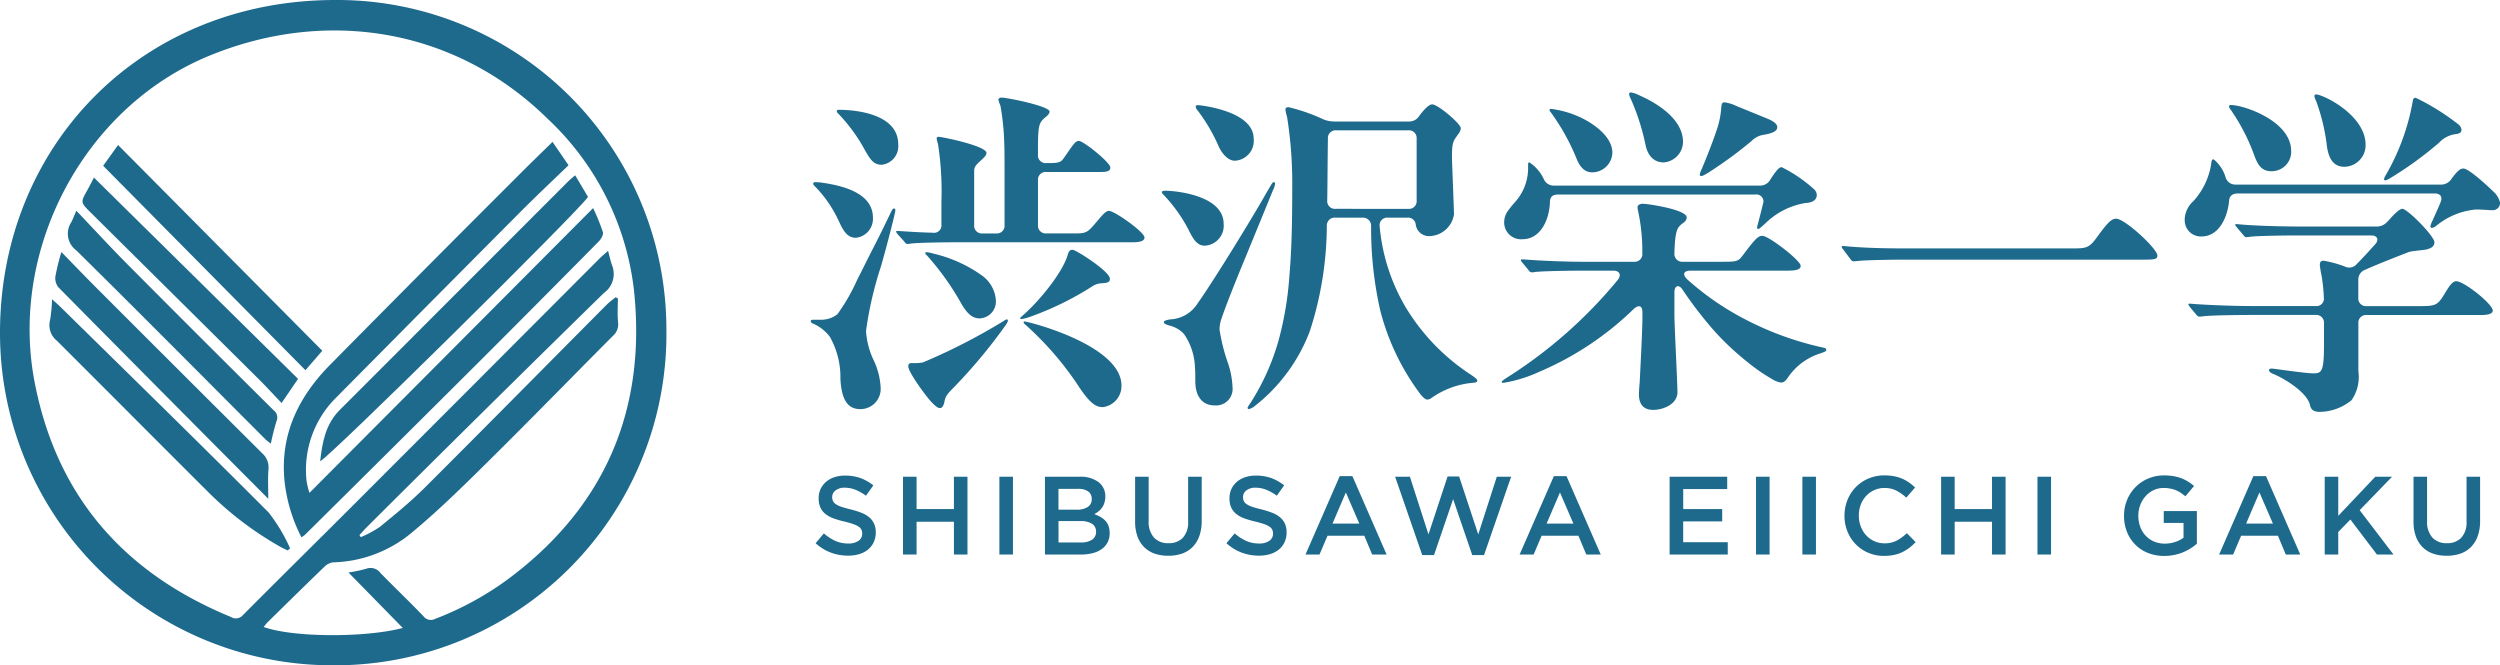 <svg xmlns="http://www.w3.org/2000/svg" xmlns:xlink="http://www.w3.org/1999/xlink" width="254.676" height="67.777" viewBox="0 0 254.676 67.777"><defs><clipPath id="a"><rect width="254.676" height="67.777" fill="#1d6a8d"/></clipPath></defs><g transform="translate(0 0)"><g transform="translate(0 0)" clip-path="url(#a)"><path d="M33.876,67.774A33.858,33.858,0,0,1,0,33.777C.067,14.808,14.357.023,34.118,0A33.538,33.538,0,0,1,67.885,33.49,33.747,33.747,0,0,1,33.876,67.774M35.5,58.321a14.451,14.451,0,0,0,1.8-.379,1.247,1.247,0,0,1,1.457.429c1.446,1.48,2.945,2.909,4.377,4.4a.94.94,0,0,0,1.2.272,31.427,31.427,0,0,0,7.41-4.038c9.912-7.367,14.13-17.319,12.835-29.474A28.335,28.335,0,0,0,55.789,12.1C46.282,2.755,33.08.81,21.248,5.709,8.5,10.986.925,25.435,3.526,38.927c2.248,11.666,9.13,19.451,19.988,23.92a.945.945,0,0,0,1.223-.176c3.824-3.843,7.689-7.648,11.523-11.483Q48.688,38.757,61.1,26.31c.242-.242.51-.456.843-.751.158.574.257,1.05.421,1.5a2.372,2.372,0,0,1-.846,2.786Q49.425,41.686,37.438,53.63c-.285.282-.549.586-.822.88l.138.209a11.155,11.155,0,0,0,1.934-1.04c1.577-1.288,3.163-2.582,4.6-4.017,6.192-6.175,12.331-12.4,18.5-18.606.283-.285.616-.521.926-.779l.23.125c0,.811-.059,1.627.019,2.43a1.556,1.556,0,0,1-.522,1.381c-4.217,4.234-8.385,8.519-12.635,12.72-2.566,2.537-5.144,5.084-7.921,7.379a13,13,0,0,1-7.959,2.975,1.53,1.53,0,0,0-.884.455c-1.932,1.86-3.843,3.742-5.756,5.621-.151.148-.275.323-.428.506,2.928,1.072,10.338,1.117,14.174.1L35.5,58.321" transform="translate(0 0)" fill="#1d6a8d"/><path d="M64.945,18.78c.528.771,1.033,1.506,1.634,2.383-1.656,1.6-3.292,3.135-4.873,4.724Q52.3,35.337,42.922,44.816a10.368,10.368,0,0,0-3.032,8.506,8.537,8.537,0,0,0,.295,1.219l28.9-29.013a22.036,22.036,0,0,1,.995,2.452c.072.259-.183.7-.414.935q-5.742,5.817-11.524,11.6-9.193,9.167-18.418,18.3a3.035,3.035,0,0,1-.355.248,16.256,16.256,0,0,1-1.747-5.994c-.37-4.647,1.527-8.4,4.681-11.592q9.614-9.738,19.3-19.405c1.07-1.073,2.159-2.126,3.346-3.293" transform="translate(-8.662 -4.33)" fill="#1d6a8d"/><path d="M68.366,23.213l1.306,2.2C68.778,26.8,43.125,52.15,42.385,52.334c.218-1.923.552-3.767,1.978-5.2Q56.037,35.446,67.721,23.762c.179-.181.389-.332.645-.549" transform="translate(-9.771 -5.352)" fill="#1d6a8d"/><path d="M6.81,39.621c.361.325.579.508.783.707C14.7,47.32,21.834,54.283,28.874,61.342a17.316,17.316,0,0,1,2.184,3.649l-.239.217c-.24-.116-.487-.22-.719-.35a34.34,34.34,0,0,1-7.485-5.7C17.488,54.059,12.4,48.921,7.277,43.822a2.026,2.026,0,0,1-.668-2.091,15.626,15.626,0,0,0,.2-2.11" transform="translate(-1.507 -9.134)" fill="#1d6a8d"/><path d="M29.017,58.506c-2.019-2.028-3.881-3.9-5.74-5.766Q15.452,44.866,7.648,36.973a1.5,1.5,0,0,1-.319-1.12,23.414,23.414,0,0,1,.612-2.486c1.3,1.33,2.445,2.523,3.614,3.693q8.4,8.408,16.827,16.793a1.932,1.932,0,0,1,.653,1.677c-.072.9-.018,1.8-.018,2.976" transform="translate(-1.687 -7.692)" fill="#1d6a8d"/><path d="M35.98,40.155l-1.717,1.985L13.656,21.315l1.52-2.116,20.8,20.956" transform="translate(-3.148 -4.426)" fill="#1d6a8d"/><path d="M9.845,27.9c1.842,1.934,3.516,3.756,5.259,5.509q7.391,7.435,14.838,14.817a.913.913,0,0,1,.293,1.12,23.279,23.279,0,0,0-.573,2.282,5.489,5.489,0,0,1-.528-.419C22.712,44.783,16.317,38.327,9.849,31.944a2.114,2.114,0,0,1-.52-2.87c.136-.254.235-.527.516-1.171" transform="translate(-2.07 -6.433)" fill="#1d6a8d"/><path d="M32.879,44.017,31.2,46.473c-.806-.845-1.563-1.674-2.358-2.463q-8.525-8.466-17.066-16.916c-1.067-1.056-1.082-1.037-.335-2.351.2-.349.373-.71.646-1.233L32.879,44.017" transform="translate(-2.517 -5.42)" fill="#1d6a8d"/><path d="M110.356,41.564a8.336,8.336,0,0,0-1.077-4.277,4.251,4.251,0,0,0-1.738-1.355c-.174-.07-.209-.174-.209-.244,0-.1.139-.139.244-.139h.7a2.706,2.706,0,0,0,1.773-.557,19.434,19.434,0,0,0,2.016-3.511c.73-1.425,1.217-2.434,1.738-3.442s1.009-2.016,1.7-3.442c.139-.278.209-.382.313-.382a.158.158,0,0,1,.139.173c0,.278-.9,3.755-1.46,5.7a37.243,37.243,0,0,0-1.53,6.605,8.088,8.088,0,0,0,.765,2.956,7.265,7.265,0,0,1,.73,2.955,2.063,2.063,0,0,1-2.086,2.051c-1.287,0-1.912-.973-2.017-3.094m-.1-15.923a12.655,12.655,0,0,0-2.573-3.755.3.3,0,0,1-.1-.209c0-.069.069-.139.209-.139a5.193,5.193,0,0,1,.8.069c1.843.278,5.075.973,5.075,3.546a1.94,1.94,0,0,1-1.737,2.051c-.661,0-1.148-.382-1.669-1.564m2.433-7.649a16.991,16.991,0,0,0-2.5-3.373c-.138-.139-.209-.209-.209-.312s.1-.139.209-.139c1.912,0,6.05.486,6.05,3.511a1.9,1.9,0,0,1-1.669,2.086c-.8,0-1.147-.417-1.878-1.773m4.172,9.6-.7-.765c-.1-.139-.139-.209-.139-.243,0-.07.069-.07.1-.07h.175c.556.035,1.946.139,3.441.174a.76.76,0,0,0,.9-.834V23.486a31.592,31.592,0,0,0-.348-5.84,3.148,3.148,0,0,1-.139-.556.165.165,0,0,1,.174-.174c.418,0,4.9.939,4.9,1.634,0,.174-.069.313-.486.7-.592.521-.766.729-.766,1.147v5.493a.788.788,0,0,0,.869.869h1.356a.787.787,0,0,0,.869-.869V20.322c0-.834,0-2.086-.035-2.92a25.614,25.614,0,0,0-.382-3.65,4.245,4.245,0,0,1-.209-.591c0-.174.174-.244.313-.244.556,0,4.9.869,4.9,1.426,0,.139-.1.312-.347.522-.73.591-.835.764-.835,3.372v.487a.788.788,0,0,0,.87.869h.069c1.287,0,1.39-.069,1.774-.626.938-1.356,1.112-1.634,1.46-1.634.452,0,3.2,2.191,3.2,2.712,0,.452-.522.452-1.147.452h-5.354a.788.788,0,0,0-.87.869v4.52a.788.788,0,0,0,.87.869h2.851c1.251,0,1.32-.069,2.4-1.355.591-.7.834-.94,1.113-.94.556,0,3.616,2.156,3.616,2.712,0,.486-.835.486-1.39.486H122.281c-1.043,0-4.1.035-4.8.139a1.79,1.79,0,0,1-.313.035c-.1,0-.139-.035-.313-.243m2.677,16.235c-.591-.66-2.26-2.955-2.26-3.511,0-.209.035-.348.382-.348a4.494,4.494,0,0,0,1.113-.069,61.1,61.1,0,0,0,8.2-4.207c.209-.139.278-.174.348-.174a.112.112,0,0,1,.1.1c0,.139-.07.278-.349.66a54.067,54.067,0,0,1-5.11,6.119c-.835.834-.9,1.008-1.008,1.53-.1.487-.279.626-.452.626-.209,0-.452-.173-.973-.73m3.094-10.012a27.256,27.256,0,0,0-3.407-4.763c-.139-.139-.209-.209-.209-.278s.07-.1.139-.1a3.544,3.544,0,0,1,.661.139,13.976,13.976,0,0,1,5.006,2.26,3.393,3.393,0,0,1,1.39,2.573,1.722,1.722,0,0,1-1.634,1.773c-.66,0-1.217-.313-1.947-1.6m6.05,1.6c0-.035,0-.069.243-.279,1.7-1.46,4.067-4.381,4.589-6.153.139-.486.279-.556.522-.556.312,0,3.789,2.191,3.789,2.956,0,.347-.243.417-.8.452a1.878,1.878,0,0,0-.938.278,30.888,30.888,0,0,1-6.363,3.129,5.06,5.06,0,0,1-.9.243c-.1,0-.139-.035-.139-.069m5.98,6.953a32.1,32.1,0,0,0-5.389-6.258c-.209-.173-.243-.243-.243-.313,0-.034.035-.069.1-.069.348,0,9.873,2.4,9.873,6.536a2.166,2.166,0,0,1-1.911,2.191c-.7,0-1.321-.418-2.434-2.086" transform="translate(-24.743 -2.978)" fill="#1d6a8d"/><path d="M156.569,26.65a15.494,15.494,0,0,0-2.538-3.581c-.174-.174-.209-.244-.209-.313s.07-.139.382-.139c.869,0,5.91.417,5.91,3.373a2.034,2.034,0,0,1-1.947,2.225c-.8,0-1.217-.8-1.6-1.564m.66,15.4c0-.626,0-1.078-.035-1.426a6.324,6.324,0,0,0-1.113-3.406,2.915,2.915,0,0,0-1.356-.835c-.382-.1-.7-.209-.7-.382,0-.1.07-.174.626-.278a3.476,3.476,0,0,0,2.815-1.634c1.634-2.295,5.771-9.039,6.988-11.229l.452-.765c.208-.348.243-.348.313-.348a.127.127,0,0,1,.139.139,1.93,1.93,0,0,1-.209.66L162.34,29.4c-1.113,2.677-2.121,5.249-2.434,6.223a3.21,3.21,0,0,0-.209,1.147,18.991,18.991,0,0,0,.834,3.338,8.646,8.646,0,0,1,.487,2.5,1.685,1.685,0,0,1-1.808,1.878c-1.356,0-1.981-1.043-1.981-2.433m2.364-23.988a17.638,17.638,0,0,0-2.121-3.616.827.827,0,0,1-.209-.382.2.2,0,0,1,.209-.174c.174,0,5.7.556,5.7,3.407a2.03,2.03,0,0,1-1.912,2.259c-.591,0-1.217-.521-1.669-1.494m2.956,26.7c0-.07.035-.139.382-.661a23.664,23.664,0,0,0,2.815-6.362,34.062,34.062,0,0,0,1.078-6.57c.243-2.851.279-5.91.279-8.761a43.174,43.174,0,0,0-.522-7.3,4.677,4.677,0,0,1-.174-.765c0-.139.1-.243.313-.243a18.382,18.382,0,0,1,3.58,1.252,2.98,2.98,0,0,0,1.078.209h7.613A1.19,1.19,0,0,0,180.035,15c.521-.7,1.008-1.182,1.321-1.182.591,0,2.92,1.981,2.92,2.433a1.268,1.268,0,0,1-.313.661c-.452.66-.591.764-.591,2.295,0,.347.1,2.607.174,4.763l.035,1.043a2.605,2.605,0,0,1-2.468,2.225,1.358,1.358,0,0,1-1.426-1.147.788.788,0,0,0-.9-.73h-1.912a.773.773,0,0,0-.869.869,19.617,19.617,0,0,0,2.642,8.239,21.427,21.427,0,0,0,6.431,6.744c.7.452.869.626.869.73,0,.174-.1.209-.487.243a8.613,8.613,0,0,0-4.207,1.565.742.742,0,0,1-.417.139c-.174,0-.452-.278-.66-.521a24.241,24.241,0,0,1-4.1-8.518,37.717,37.717,0,0,1-.939-8.622.83.83,0,0,0-.9-.869h-2.712a.8.8,0,0,0-.9.834,35.18,35.18,0,0,1-1.738,10.743,17.6,17.6,0,0,1-5.562,7.579,1.5,1.5,0,0,1-.661.347.111.111,0,0,1-.1-.1m16.34-20.3a.787.787,0,0,0,.869-.869V17.332a.788.788,0,0,0-.869-.869h-7.3a.788.788,0,0,0-.869.869c-.035,1.981-.035,4.276-.069,6.258a.788.788,0,0,0,.869.869Z" transform="translate(-35.461 -3.186)" fill="#1d6a8d"/><path d="M212.8,42.937c0-.347.035-.8.069-1.147.069-1.286.279-5.423.279-6.536v-.626c0-.7-.382-.765-.869-.348a31.33,31.33,0,0,1-9.6,6.4,14.193,14.193,0,0,1-3.72,1.148c-.07,0-.139-.035-.139-.1s.069-.139.66-.522a47.354,47.354,0,0,0,11.16-9.873c.418-.522.139-.939-.417-.939h-3.233c-1.043,0-3.929.035-4.8.139a1.317,1.317,0,0,1-.312.035.4.4,0,0,1-.313-.209l-.66-.8a.441.441,0,0,1-.139-.243c0-.069.07-.069.1-.069h.209c1.6.139,4.416.243,6.084.243h5.111a.788.788,0,0,0,.869-.869,19.289,19.289,0,0,0-.418-4.242,2.032,2.032,0,0,1-.069-.452c0-.278.382-.348.522-.348.521,0,4.484.591,4.484,1.39,0,.313-.243.487-.487.661-.452.382-.695.626-.764,2.99a.8.8,0,0,0,.869.869h3.964c1.6,0,1.668-.035,2.19-.73,1.252-1.668,1.53-1.912,1.947-1.912.626,0,3.894,2.5,3.894,3.059,0,.452-.7.487-1.426.487h-9.769c-.8,0-.834.417-.382.869a28.2,28.2,0,0,0,5.876,4.067,31.763,31.763,0,0,0,7.752,2.85c.487.1.556.139.556.279s-.139.209-.66.382a6.267,6.267,0,0,0-3.268,2.468c-.244.347-.417.486-.7.486a2.468,2.468,0,0,1-.939-.382,18.529,18.529,0,0,1-2.5-1.739,28.109,28.109,0,0,1-3.3-3.094,40.334,40.334,0,0,1-3.268-4.241c-.382-.591-.834-.417-.834.243v2.365c0,.626.139,3.615.209,5.18.035.729.1,2.295.1,2.642,0,1.217-1.425,1.808-2.468,1.808-1.112,0-1.46-.7-1.46-1.634M199.066,25.52a1.958,1.958,0,0,1,.382-1.217,10.688,10.688,0,0,1,.7-.869,5.164,5.164,0,0,0,1.356-3.407V19.54c0-.1.035-.173.139-.173a4.14,4.14,0,0,1,1.46,1.7,1.087,1.087,0,0,0,1.043.661h20.963a1.171,1.171,0,0,0,1.078-.626c.695-1.077.938-1.251,1.146-1.251a14.315,14.315,0,0,1,3.233,2.191.889.889,0,0,1,.348.626c0,.486-.382.8-1.147.834a7.554,7.554,0,0,0-4.033,2.017c-.382.347-.66.626-.8.626a.093.093,0,0,1-.1-.1,1.548,1.548,0,0,1,.07-.382c.139-.521.347-1.321.521-2.051a.712.712,0,0,0-.765-.973H204.559c-.7,0-.834.382-.834.834-.07,1.669-.9,3.72-2.816,3.72a1.715,1.715,0,0,1-1.843-1.668m7.405-6.467a22.086,22.086,0,0,0-2.608-4.728c-.139-.174-.174-.209-.174-.278a.128.128,0,0,1,.139-.139,9.917,9.917,0,0,1,3.859,1.321c1.287.8,2.4,1.877,2.4,3.163a2.064,2.064,0,0,1-2.051,1.982c-.591,0-1.147-.313-1.564-1.321m6.988-1.5a23.022,23.022,0,0,0-1.494-4.658,1.519,1.519,0,0,1-.175-.487.165.165,0,0,1,.175-.174,2.633,2.633,0,0,1,.834.279c1.356.591,4.484,2.225,4.484,4.763a2.122,2.122,0,0,1-1.981,2.086c-.9,0-1.6-.592-1.843-1.808m5.528,3.059a2.147,2.147,0,0,1,.209-.591c.452-1.078,1.113-2.712,1.6-4.207a8.7,8.7,0,0,0,.382-2.016c.035-.452.1-.557.348-.557a4.039,4.039,0,0,1,1.217.382l2.642,1.078c.487.209,1.5.522,1.5,1.078,0,.417-.556.626-1.356.765a2.134,2.134,0,0,0-1.251.626,42.233,42.233,0,0,1-4.416,3.233c-.452.278-.626.348-.729.348a.127.127,0,0,1-.139-.139" transform="translate(-45.835 -2.822)" fill="#1d6a8d"/><path d="M245.04,33.3a.4.4,0,0,1-.313-.209L244,32.12c-.139-.174-.174-.244-.174-.313,0-.035.035-.069.139-.069h.069c2.017.209,4.589.243,6.049.243h17.314c1.425,0,1.668-.069,2.538-1.287.939-1.287,1.356-1.738,1.843-1.738.9,0,4.206,3.059,4.206,3.755,0,.417-.347.417-1.842.417H250.046c-1.043,0-3.755.035-4.624.139Z" transform="translate(-56.209 -6.676)" fill="#1d6a8d"/><path d="M289.229,25.269a2.627,2.627,0,0,1,.87-1.877,7.261,7.261,0,0,0,1.807-3.65c.07-.556.1-.627.279-.627a3.747,3.747,0,0,1,1.217,1.843,1.03,1.03,0,0,0,1.008.73h20.929a1.243,1.243,0,0,0,1.078-.59c.591-.8.87-1.044,1.216-1.044.556,0,2.539,1.843,3.025,2.33a2.141,2.141,0,0,1,.7,1.147.75.75,0,0,1-.835.765c-.347,0-.869-.069-1.634-.069a7.407,7.407,0,0,0-4,1.634.918.918,0,0,1-.486.243.149.149,0,0,1-.139-.139,1.815,1.815,0,0,1,.209-.591c.313-.729.591-1.287.834-1.912.208-.522-.035-.869-.591-.869H294.653c-.626,0-.87.312-.9.765-.139,1.564-.973,3.615-2.816,3.615a1.64,1.64,0,0,1-1.7-1.7m12.759,18.877c-.279-1.287-2.608-2.712-3.72-3.164-.173-.068-.452-.208-.452-.382s.174-.173.279-.173c.209,0,3.406.487,4.241.487.8,0,1.077-.139,1.077-2.747V35.838a.788.788,0,0,0-.869-.869H295.87c-1.043,0-4.137.035-4.763.139l-.347.035a.425.425,0,0,1-.349-.209l-.591-.7c-.139-.174-.209-.278-.209-.346s.07-.071.1-.071h.069c1.565.139,4.52.243,6.258.243h6.5a.759.759,0,0,0,.869-.869,17.073,17.073,0,0,0-.243-2.295A8.892,8.892,0,0,1,303,29.893c0-.279.07-.452.382-.452a11.617,11.617,0,0,1,2.155.591,1,1,0,0,0,1.217-.243c.626-.626,1.182-1.25,1.912-2.051.382-.452.174-.869-.417-.869h-7.614c-1.043,0-4.1.035-4.763.139a2.607,2.607,0,0,1-.382.035c-.1,0-.174-.07-.278-.209l-.591-.7c-.174-.209-.244-.278-.244-.348s.07-.069.1-.069h.1c1.669.174,4.694.243,6.432.243h7.718a1.413,1.413,0,0,0,1.078-.417,5.787,5.787,0,0,0,.452-.486c.348-.383.869-.9,1.147-.9.522,0,3.268,2.781,3.268,3.406,0,.452-.382.626-.8.73-.452.1-1.46.139-1.843.279-.8.312-2.885,1.113-4.45,1.807a1.057,1.057,0,0,0-.66,1.044V33.2a.787.787,0,0,0,.869.869h5.215c1.877,0,1.981-.035,2.85-1.494.418-.7.73-1.043,1.043-1.043.8,0,3.72,2.329,3.72,2.99,0,.382-.66.452-1.147.452H307.794a.788.788,0,0,0-.869.869V40.7a4.152,4.152,0,0,1-.7,2.956A5.231,5.231,0,0,1,303,44.842c-.626,0-.9-.209-1.008-.7m-5.666-25.414a20.032,20.032,0,0,0-2.33-4.554c-.209-.279-.243-.347-.243-.452,0-.139.138-.139.209-.139,1.252,0,6.119,1.6,6.119,4.693a1.983,1.983,0,0,1-2.017,2.051c-1.008,0-1.39-.66-1.737-1.6m7.37-1.147a19.964,19.964,0,0,0-1.078-4.416,1.656,1.656,0,0,1-.174-.486.164.164,0,0,1,.174-.174c.7,0,5.042,2.086,5.042,5.145a2.2,2.2,0,0,1-2.156,2.226c-1.251,0-1.669-1.044-1.807-2.3m5.84,3.58a1.234,1.234,0,0,1,.209-.486,22.766,22.766,0,0,0,2.712-7.44c.035-.348.174-.382.313-.382a23.868,23.868,0,0,1,4.346,2.712.853.853,0,0,1,.312.522c0,.243-.1.382-.486.452a2.808,2.808,0,0,0-1.808.9,37.11,37.11,0,0,1-4.936,3.58c-.418.244-.487.244-.556.244a.111.111,0,0,1-.1-.1" transform="translate(-66.677 -2.884)" fill="#1d6a8d"/><path d="M109.751,65.559a.832.832,0,0,0,.289.317,2.272,2.272,0,0,0,.579.272c.245.084.558.17.936.261a9,9,0,0,1,1.107.351,2.778,2.778,0,0,1,.8.47,1.861,1.861,0,0,1,.482.646,2.114,2.114,0,0,1,.165.866,2.342,2.342,0,0,1-.208,1.008,2.151,2.151,0,0,1-.579.748,2.567,2.567,0,0,1-.891.464,3.91,3.91,0,0,1-1.143.159,5,5,0,0,1-1.755-.312,4.8,4.8,0,0,1-1.551-.956l.838-1a4.892,4.892,0,0,0,1.167.764,3.217,3.217,0,0,0,1.336.266,1.731,1.731,0,0,0,1.025-.272.86.86,0,0,0,.379-.736.953.953,0,0,0-.074-.385.774.774,0,0,0-.272-.312,2.272,2.272,0,0,0-.545-.266,9.053,9.053,0,0,0-.9-.26,9.619,9.619,0,0,1-1.13-.329,2.864,2.864,0,0,1-.829-.453,1.8,1.8,0,0,1-.511-.656,2.262,2.262,0,0,1-.175-.94,2.175,2.175,0,0,1,.2-.946,2.221,2.221,0,0,1,.556-.73,2.485,2.485,0,0,1,.851-.47,3.455,3.455,0,0,1,1.086-.164,4.536,4.536,0,0,1,1.568.255,4.665,4.665,0,0,1,1.308.742l-.747,1.053a4.861,4.861,0,0,0-1.076-.606,2.929,2.929,0,0,0-1.076-.209,1.465,1.465,0,0,0-.952.278.841.841,0,0,0-.339.673.954.954,0,0,0,.079.408" transform="translate(-24.894 -14.516)" fill="#1d6a8d"/><path d="M120.932,67.7v3.34h-1.381V63.114h1.381v3.295h3.805V63.114h1.381V71.04h-1.381V67.7Z" transform="translate(-27.561 -14.55)" fill="#1d6a8d"/><rect width="1.381" height="7.926" transform="translate(101.808 48.564)" fill="#1d6a8d"/><path d="M143.791,63.658a1.782,1.782,0,0,1,.7,1.487,2.017,2.017,0,0,1-.1.646,1.815,1.815,0,0,1-.247.493,1.758,1.758,0,0,1-.359.369,3.067,3.067,0,0,1-.421.272,4,4,0,0,1,.636.289,2.036,2.036,0,0,1,.5.39,1.568,1.568,0,0,1,.321.537,2.11,2.11,0,0,1,.112.717,2.028,2.028,0,0,1-.209.939,1.91,1.91,0,0,1-.594.684,2.749,2.749,0,0,1-.926.418,4.738,4.738,0,0,1-1.2.142h-3.663V63.114h3.55a3.018,3.018,0,0,1,1.9.544M142.7,66.2a.919.919,0,0,0,.406-.826.892.892,0,0,0-.355-.757,1.7,1.7,0,0,0-1.033-.267h-2v2.118h1.9A1.944,1.944,0,0,0,142.7,66.2m.442,3.33a.929.929,0,0,0,.406-.821.916.916,0,0,0-.4-.793,2.138,2.138,0,0,0-1.225-.283h-2.2v2.175h2.3a1.959,1.959,0,0,0,1.118-.278" transform="translate(-31.892 -14.55)" fill="#1d6a8d"/><path d="M157.061,67.609a4.522,4.522,0,0,1-.243,1.551,3.046,3.046,0,0,1-.686,1.116,2.76,2.76,0,0,1-1.07.668,4.242,4.242,0,0,1-1.41.221,4.155,4.155,0,0,1-1.393-.221,2.818,2.818,0,0,1-1.064-.663,2.96,2.96,0,0,1-.679-1.093,4.4,4.4,0,0,1-.238-1.512V63.114h1.381v4.507a2.4,2.4,0,0,0,.536,1.687,1.92,1.92,0,0,0,1.48.577,1.945,1.945,0,0,0,1.469-.555,2.3,2.3,0,0,0,.536-1.654V63.114h1.381Z" transform="translate(-34.644 -14.55)" fill="#1d6a8d"/><path d="M164.141,65.559a.832.832,0,0,0,.289.317,2.273,2.273,0,0,0,.579.272c.245.084.558.17.936.261a9,9,0,0,1,1.107.351,2.778,2.778,0,0,1,.8.47,1.86,1.86,0,0,1,.482.646,2.114,2.114,0,0,1,.165.866,2.341,2.341,0,0,1-.208,1.008,2.151,2.151,0,0,1-.579.748,2.567,2.567,0,0,1-.891.464,3.91,3.91,0,0,1-1.143.159,5,5,0,0,1-1.755-.312,4.8,4.8,0,0,1-1.551-.956l.838-1a4.891,4.891,0,0,0,1.167.764,3.217,3.217,0,0,0,1.336.266,1.731,1.731,0,0,0,1.025-.272.86.86,0,0,0,.379-.736.953.953,0,0,0-.074-.385.774.774,0,0,0-.272-.312,2.272,2.272,0,0,0-.545-.266,9.054,9.054,0,0,0-.9-.26,9.618,9.618,0,0,1-1.13-.329,2.864,2.864,0,0,1-.829-.453,1.8,1.8,0,0,1-.511-.656,2.261,2.261,0,0,1-.175-.94,2.175,2.175,0,0,1,.2-.946,2.221,2.221,0,0,1,.556-.73,2.485,2.485,0,0,1,.851-.47,3.455,3.455,0,0,1,1.086-.164,4.536,4.536,0,0,1,1.568.255,4.665,4.665,0,0,1,1.308.742l-.747,1.053a4.86,4.86,0,0,0-1.076-.606,2.929,2.929,0,0,0-1.076-.209,1.465,1.465,0,0,0-.952.278.841.841,0,0,0-.339.673.955.955,0,0,0,.079.408" transform="translate(-37.433 -14.516)" fill="#1d6a8d"/><path d="M181.1,71.022h-1.473l-.8-1.913H175.08l-.816,1.913h-1.427l3.487-7.983h1.291ZM176.948,64.7l-1.359,3.17h2.729Z" transform="translate(-39.845 -14.533)" fill="#1d6a8d"/><path d="M190.044,63.084h1.177l1.948,5.9,1.891-5.877h1.46l-2.762,7.983h-1.2l-1.948-5.7-1.947,5.7h-1.2L184.7,63.107h1.506l1.891,5.877Z" transform="translate(-42.579 -14.543)" fill="#1d6a8d"/><path d="M209.447,71.022h-1.473l-.8-1.913h-3.748l-.816,1.913h-1.427l3.487-7.983h1.291ZM205.292,64.7l-1.359,3.17h2.729Z" transform="translate(-46.379 -14.533)" fill="#1d6a8d"/><path d="M226.913,64.37h-4.484v2.038H226.4v1.257h-3.975v2.118h4.541V71.04h-5.923V63.114h5.866Z" transform="translate(-50.959 -14.55)" fill="#1d6a8d"/><rect width="1.381" height="7.926" transform="translate(178.887 48.564)" fill="#1d6a8d"/><rect width="1.381" height="7.926" transform="translate(183.609 48.564)" fill="#1d6a8d"/><path d="M250.8,70.315a4.222,4.222,0,0,1-.719.442,3.6,3.6,0,0,1-.843.282,4.9,4.9,0,0,1-1.013.1,4.025,4.025,0,0,1-1.607-.317,3.915,3.915,0,0,1-2.118-2.163,4.191,4.191,0,0,1-.306-1.608,4.248,4.248,0,0,1,.3-1.6,3.941,3.941,0,0,1,2.134-2.191,4.125,4.125,0,0,1,1.654-.323,5.022,5.022,0,0,1,.99.091,4.027,4.027,0,0,1,.822.255,3.822,3.822,0,0,1,.69.391,5.435,5.435,0,0,1,.6.5l-.895,1.03a4.477,4.477,0,0,0-1.007-.713,2.634,2.634,0,0,0-1.212-.272,2.483,2.483,0,0,0-1.047.221,2.589,2.589,0,0,0-.833.6,2.706,2.706,0,0,0-.543.889,3.083,3.083,0,0,0-.192,1.1,3.128,3.128,0,0,0,.192,1.1,2.759,2.759,0,0,0,.543.9,2.57,2.57,0,0,0,.833.606,2.483,2.483,0,0,0,1.047.221,2.612,2.612,0,0,0,1.246-.278,4.861,4.861,0,0,0,1.03-.753l.895.906a5.132,5.132,0,0,1-.64.583" transform="translate(-56.295 -14.509)" fill="#1d6a8d"/><path d="M258.366,67.7v3.34h-1.381V63.114h1.381v3.295h3.805V63.114h1.381V71.04h-1.381V67.7Z" transform="translate(-59.243 -14.55)" fill="#1d6a8d"/><rect width="1.381" height="7.926" transform="translate(207.559 48.564)" fill="#1d6a8d"/><path d="M287.973,70.376a4.9,4.9,0,0,1-.769.4,4.832,4.832,0,0,1-.89.266,5.038,5.038,0,0,1-1,.1,4.428,4.428,0,0,1-1.688-.311,3.767,3.767,0,0,1-2.128-2.158,4.35,4.35,0,0,1-.295-1.619,4.233,4.233,0,0,1,.3-1.586,3.974,3.974,0,0,1,2.141-2.2,4.088,4.088,0,0,1,1.648-.328,5.635,5.635,0,0,1,.946.073,4.365,4.365,0,0,1,.786.21,3.893,3.893,0,0,1,.685.334,5.062,5.062,0,0,1,.629.458l-.883,1.053a5.283,5.283,0,0,0-.465-.351,2.93,2.93,0,0,0-.5-.266,3.033,3.033,0,0,0-.572-.169,3.435,3.435,0,0,0-.685-.062,2.344,2.344,0,0,0-1.013.221,2.528,2.528,0,0,0-.816.607,2.9,2.9,0,0,0-.543.9,2.976,2.976,0,0,0-.2,1.089,3.266,3.266,0,0,0,.192,1.135,2.627,2.627,0,0,0,.549.9,2.57,2.57,0,0,0,.849.6,2.737,2.737,0,0,0,1.1.215,3.311,3.311,0,0,0,1.059-.165,2.973,2.973,0,0,0,.855-.439V67.783H285.25V66.572h3.374V69.9a5.875,5.875,0,0,1-.651.476" transform="translate(-64.828 -14.509)" fill="#1d6a8d"/><path d="M302.055,71.022h-1.473l-.8-1.913h-3.748l-.816,1.913h-1.427l3.487-7.983h1.291ZM297.9,64.7l-1.359,3.17h2.729Z" transform="translate(-67.728 -14.533)" fill="#1d6a8d"/><path d="M314.778,71.04h-1.687l-2.706-3.567-1.235,1.269v2.3h-1.381V63.114h1.381V67.1l3.771-3.986h1.71l-3.3,3.408Z" transform="translate(-70.951 -14.55)" fill="#1d6a8d"/><path d="M326.311,67.609a4.522,4.522,0,0,1-.243,1.551,3.045,3.045,0,0,1-.686,1.116,2.759,2.759,0,0,1-1.07.668,4.242,4.242,0,0,1-1.41.221,4.155,4.155,0,0,1-1.393-.221,2.818,2.818,0,0,1-1.064-.663,2.96,2.96,0,0,1-.679-1.093,4.4,4.4,0,0,1-.238-1.512V63.114h1.381v4.507a2.4,2.4,0,0,0,.536,1.687,1.92,1.92,0,0,0,1.48.577,1.945,1.945,0,0,0,1.469-.555,2.3,2.3,0,0,0,.536-1.654V63.114h1.381Z" transform="translate(-73.662 -14.55)" fill="#1d6a8d"/></g></g></svg>